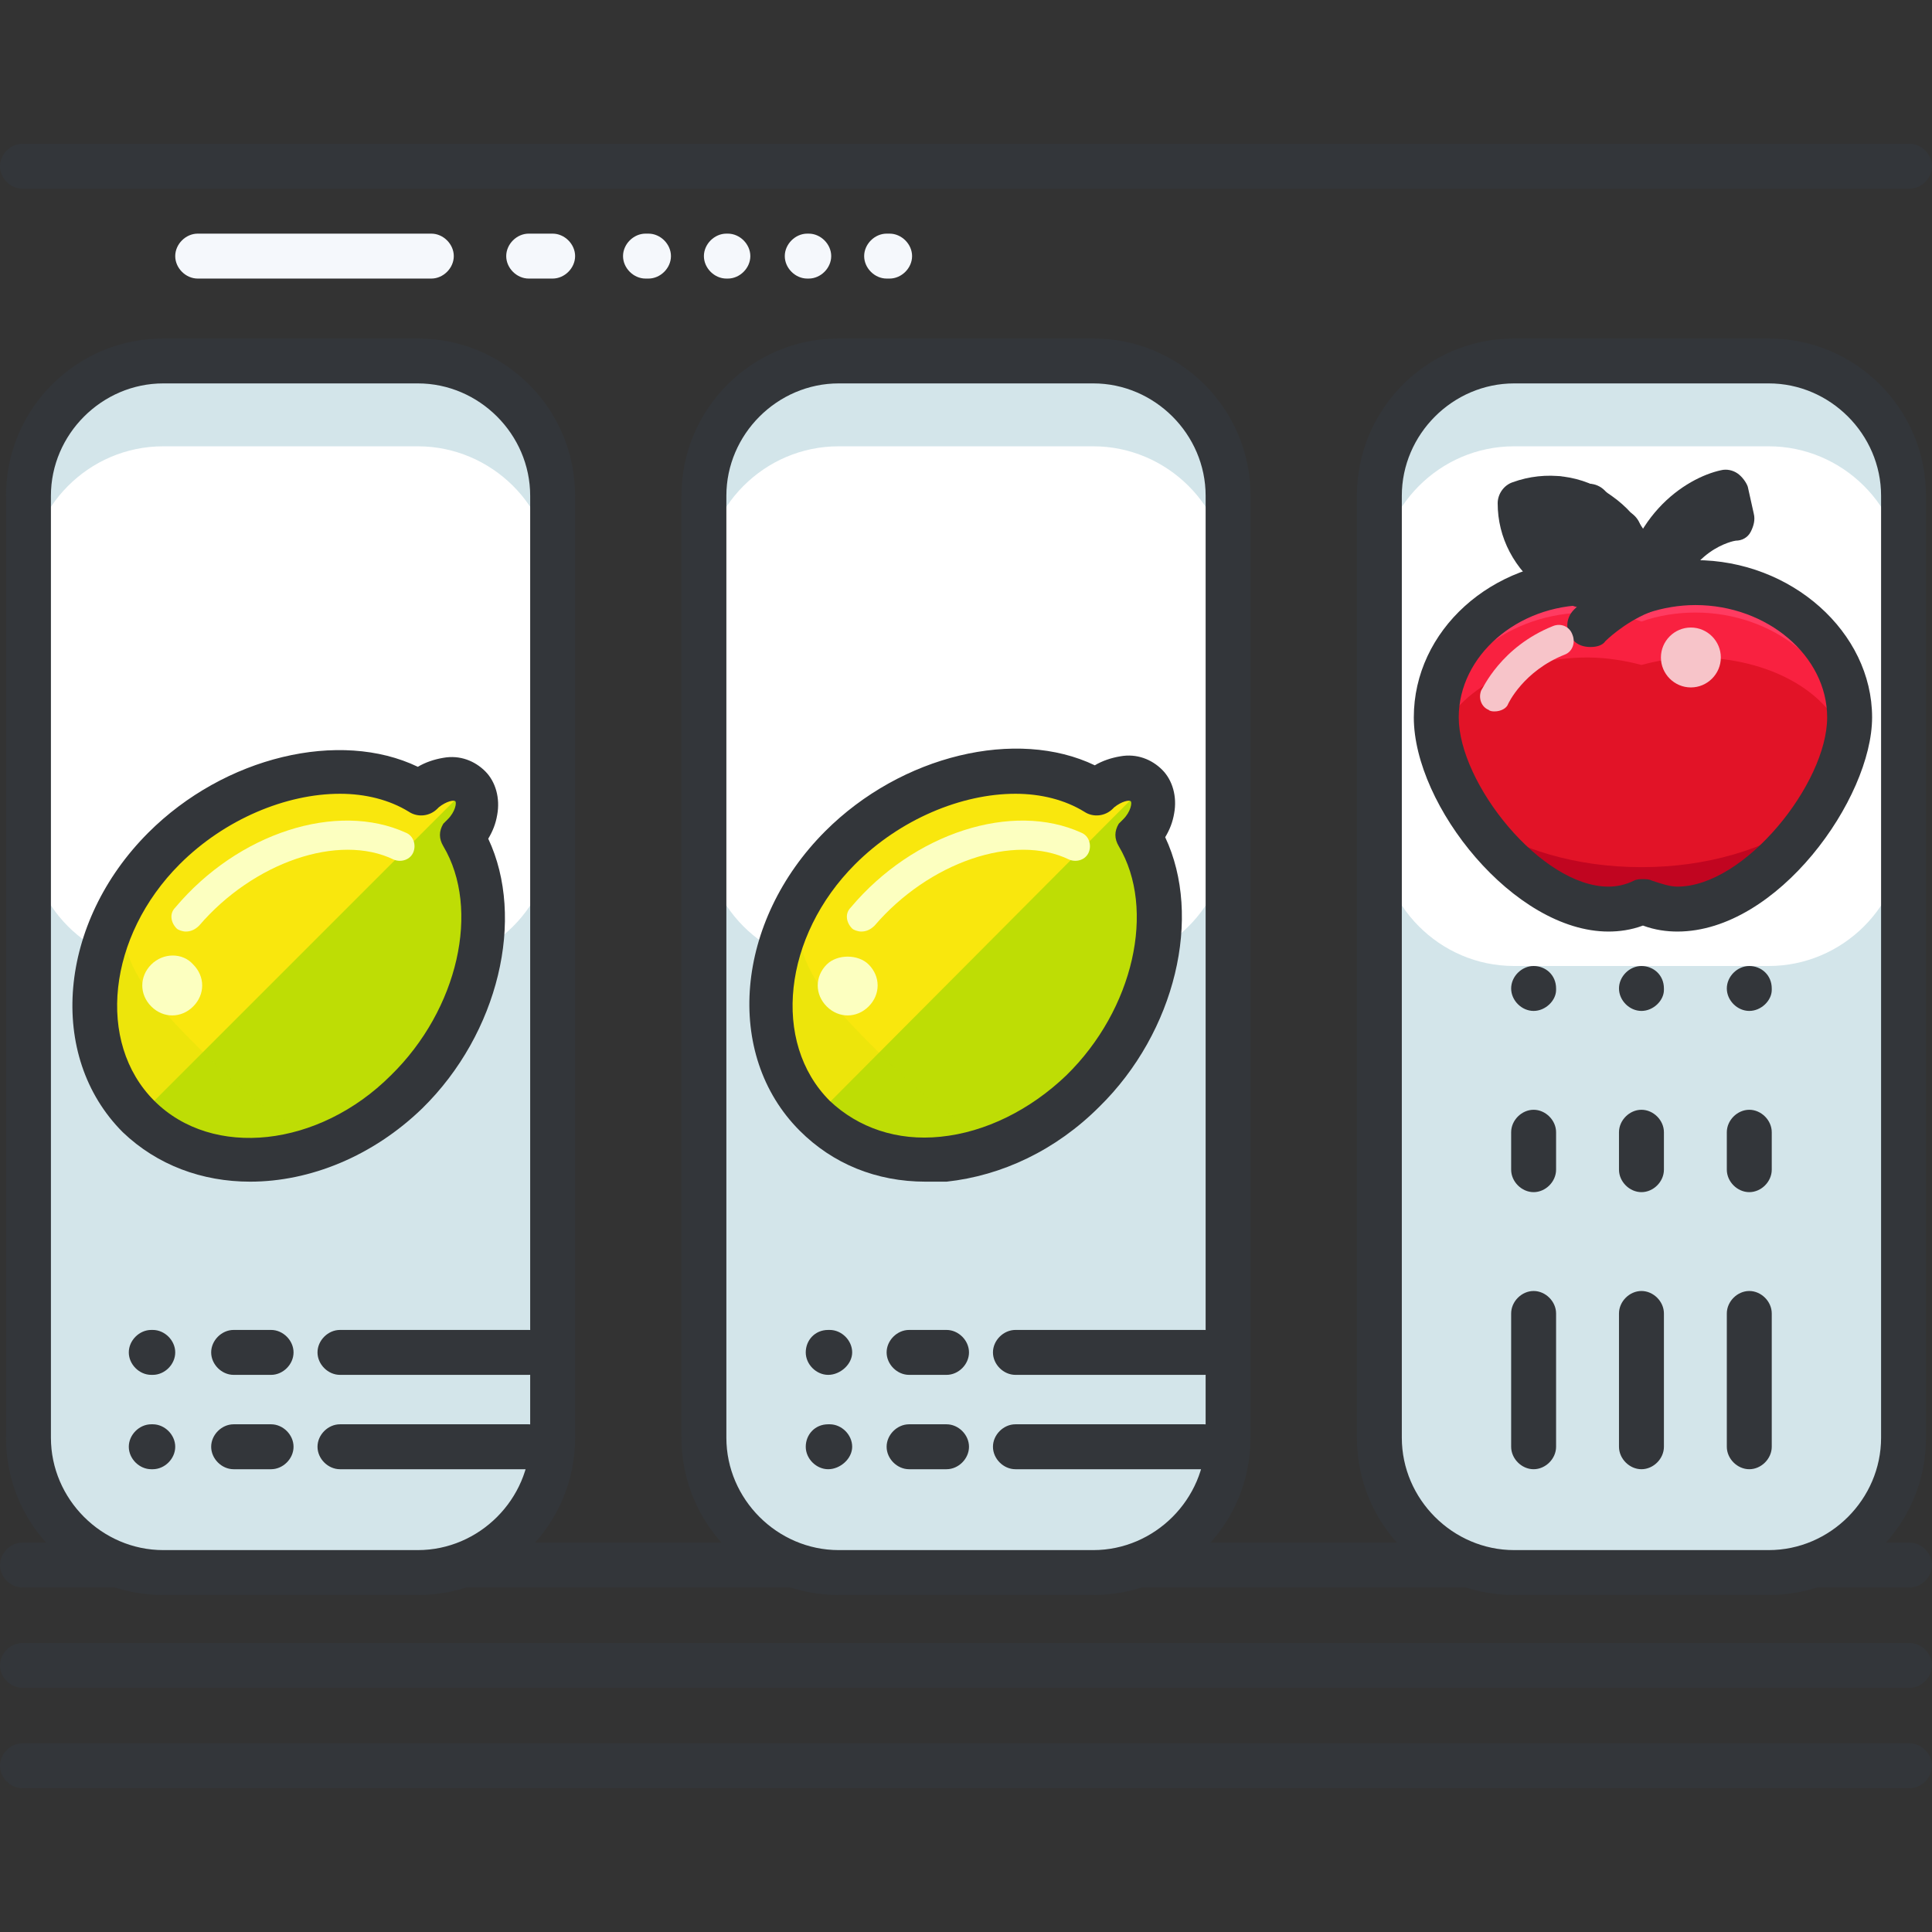 <?xml version="1.0" encoding="iso-8859-1"?>
<!-- Generator: Adobe Illustrator 19.0.0, SVG Export Plug-In . SVG Version: 6.00 Build 0)  -->
<svg version="1.1" id="Capa_1" xmlns="http://www.w3.org/2000/svg" xmlns:xlink="http://www.w3.org/1999/xlink" x="0px" y="0px"
	 viewBox="0 0 471.771 471.771" style="enable-background:new 0 0 471.771 471.771;" xml:space="preserve">
<rect x="0" y="0" width="471.771" height="471.771" fill="#333333" stroke="none"/>
<g>
	<path style="fill:#33363A;" d="M466.286,436.663H5.486c-2.926,0-5.486-2.56-5.486-5.486c0-2.926,2.56-5.486,5.486-5.486h460.8
		c2.926,0,5.486,2.56,5.486,5.486C471.771,434.103,469.211,436.663,466.286,436.663z"/>
	<path style="fill:#33363A;" d="M466.286,412.16H5.486C2.56,412.16,0,409.6,0,406.674c0-2.926,2.56-5.486,5.486-5.486h460.8
		c2.926,0,5.486,2.56,5.486,5.486C471.771,409.6,469.211,412.16,466.286,412.16z"/>
	<path style="fill:#33363A;" d="M466.286,387.657H5.486c-2.926,0-5.486-2.56-5.486-5.486c0-2.926,2.56-5.486,5.486-5.486h460.8
		c2.926,0,5.486,2.56,5.486,5.486C471.771,385.097,469.211,387.657,466.286,387.657z"/>
	<path style="fill:#33363A;" d="M466.286,46.08H5.486C2.56,46.08,0,43.52,0,40.594s2.56-5.486,5.486-5.486h460.8
		c2.926,0,5.486,2.56,5.486,5.486S469.211,46.08,466.286,46.08z"/>
</g>
<path style="fill:#D3E5EA;" d="M134.949,351.086c0,17.92-14.629,32.914-32.914,32.914H39.863c-17.92,0-32.914-14.629-32.914-32.914
	V121.051c0-17.92,14.629-32.914,32.914-32.914h62.171c17.92,0,32.914,14.629,32.914,32.914V351.086z"/>
<path style="fill:#FFFFFF;" d="M102.034,88.137H39.863c-17.92,0-32.914,14.629-32.914,32.914v81.92
	c0,17.92,14.629,32.914,32.914,32.914h62.171c17.92,0,32.914-14.629,32.914-32.914v-82.286
	C134.949,102.766,120.32,88.137,102.034,88.137z"/>
<path style="fill:#D3E5EA;" d="M102.034,88.137H39.863c-17.92,0-32.914,14.629-32.914,32.914v20.846
	c0-17.92,14.629-32.914,32.914-32.914h62.171c17.92,0,32.914,14.629,32.914,32.914v-20.846
	C134.949,102.766,120.32,88.137,102.034,88.137z"/>
<g>
	<path style="fill:#33363A;" d="M102.034,389.486H39.863c-21.211,0-38.4-17.189-38.4-38.4V121.051c0-21.211,17.189-38.4,38.4-38.4
		h62.171c21.211,0,38.4,17.189,38.4,38.4v230.034C140.434,372.297,123.246,389.486,102.034,389.486z M39.863,93.623
		c-14.994,0-27.429,12.434-27.429,27.429v230.034c0,14.994,12.434,27.429,27.429,27.429h62.171
		c14.994,0,27.429-12.434,27.429-27.429V121.051c0-14.994-12.434-27.429-27.429-27.429H39.863z"/>
	<path style="fill:#33363A;" d="M129.097,335.726h-46.08c-2.926,0-5.486-2.56-5.486-5.486s2.56-5.486,5.486-5.486h46.08
		c2.926,0,5.486,2.56,5.486,5.486S132.023,335.726,129.097,335.726z"/>
	<path style="fill:#33363A;" d="M66.194,335.726h-9.143c-2.926,0-5.486-2.56-5.486-5.486s2.56-5.486,5.486-5.486h9.143
		c2.926,0,5.486,2.56,5.486,5.486S69.12,335.726,66.194,335.726z"/>
	<path style="fill:#33363A;" d="M37.303,335.726h-0.366c-2.926,0-5.486-2.56-5.486-5.486s2.56-5.486,5.486-5.486h0.366
		c2.926,0,5.486,2.56,5.486,5.486S40.229,335.726,37.303,335.726z"/>
	<path style="fill:#33363A;" d="M129.097,358.766h-46.08c-2.926,0-5.486-2.56-5.486-5.486c0-2.926,2.56-5.486,5.486-5.486h46.08
		c2.926,0,5.486,2.56,5.486,5.486C134.583,356.206,132.023,358.766,129.097,358.766z"/>
	<path style="fill:#33363A;" d="M66.194,358.766h-9.143c-2.926,0-5.486-2.56-5.486-5.486c0-2.926,2.56-5.486,5.486-5.486h9.143
		c2.926,0,5.486,2.56,5.486,5.486C71.68,356.206,69.12,358.766,66.194,358.766z"/>
	<path style="fill:#33363A;" d="M37.303,358.766h-0.366c-2.926,0-5.486-2.56-5.486-5.486c0-2.926,2.56-5.486,5.486-5.486h0.366
		c2.926,0,5.486,2.56,5.486,5.486C42.789,356.206,40.229,358.766,37.303,358.766z"/>
</g>
<path style="fill:#F9E70D;" d="M113.006,203.703C113.371,203.703,113.371,203.703,113.006,203.703
	c3.657-3.657,4.754-9.143,1.829-12.069c-2.926-2.926-8.411-1.829-11.703,1.463l-0.366,0.366
	c-17.189-10.606-44.983-4.023-62.537,13.531C20.48,226.743,17.554,256,34.011,272.457s45.714,13.531,65.463-6.217
	C117.394,248.686,123.611,221.257,113.006,203.703z"/>
<g>
	<path style="fill:#BEDD05;" d="M113.006,203.703C113.371,203.703,113.371,203.703,113.006,203.703
		c3.657-3.657,4.754-9.143,1.829-12.069l-80.823,80.823c16.457,16.457,45.714,13.531,65.463-6.217
		C117.394,248.686,123.611,221.257,113.006,203.703z"/>
	<path style="opacity:0.2;fill:#BEDD05;enable-background:new    ;" d="M49.737,257.097C33.28,240.64,20.48,227.108,40.229,207.36
		c-19.749,19.749-22.674,49.006-6.217,65.463c16.457,16.457,45.714,13.531,65.463-6.217
		C79.726,285.989,66.194,273.189,49.737,257.097z"/>
</g>
<path style="fill:#FFF27B;" d="M99.84,196.754C100.206,196.754,100.206,196.389,99.84,196.754c3.657-3.657,9.143-4.754,12.069-1.829
	c2.926,2.926,1.829,8.411-1.463,11.703l-0.366,0.366c10.24,16.823,4.389,43.154-12.069,60.708c0.366-0.366,1.097-1.097,1.463-1.463
	c17.554-17.554,24.137-45.349,13.531-62.537l0.366-0.366c3.291-3.292,4.389-8.777,1.463-11.703
	c-2.926-2.926-8.411-1.829-11.703,1.463l-0.366,0.366c-17.189-10.606-44.983-4.023-62.537,13.531
	c-0.366,0.366-1.097,1.097-1.463,1.463C56.686,192,83.017,186.514,99.84,196.754z"/>
<path style="fill:#F9E70D;" d="M111.909,194.926c2.926,2.926,1.829,8.411-1.463,11.703l-0.366,0.366
	c10.24,16.823,4.389,43.154-12.069,60.708c0.366-0.366,1.097-1.097,1.463-1.463c17.554-17.554,24.137-45.349,13.531-62.537
	l0.366-0.366c3.291-3.292,4.389-8.777,1.463-11.703L111.909,194.926L111.909,194.926z"/>
<path style="fill:#33363A;" d="M61.074,288.549c-11.703,0-22.674-4.023-31.086-12.069c-18.651-18.651-15.726-51.2,6.217-73.143
	c18.651-18.651,46.811-25.234,65.829-16.092c1.829-1.097,4.023-1.829,6.217-2.194c4.023-0.731,7.68,0.731,10.24,3.292
	c2.56,2.56,3.657,6.583,2.926,10.606c-0.366,2.194-1.097,4.023-2.194,5.851c9.143,19.383,2.56,47.543-16.091,65.829
	C91.063,282.331,75.703,288.549,61.074,288.549z M83.017,193.829c-13.166,0-28.16,6.217-39.131,17.189
	c-17.554,17.554-20.48,43.52-6.217,57.783c14.263,14.263,40.229,11.337,57.783-6.217c16.457-16.092,21.943-40.594,12.8-55.954
	c-1.097-1.829-1.097-3.657,0-5.486c0.366-0.366,0.731-0.731,1.097-1.097c1.829-1.829,2.194-4.023,1.829-4.389
	c-0.366-0.366-2.194,0-4.023,1.463l-0.366,0.366c-1.829,1.829-4.754,2.194-6.949,0.731
	C95.086,195.292,89.234,193.829,83.017,193.829z"/>
<g>
	<path style="fill:#FCFFC0;" d="M45.349,227.474c-0.731,0-1.829-0.366-2.194-0.731c-1.463-1.463-1.829-3.657-0.366-5.12
		c15.36-18.286,39.497-25.966,56.32-18.286c1.829,0.731,2.56,2.926,1.829,4.754c-0.731,1.829-2.926,2.56-4.754,1.829
		c-13.531-6.583-34.377,0.731-47.543,16.092C47.543,227.108,46.446,227.474,45.349,227.474z"/>
	<path style="fill:#FCFFC0;" d="M42.057,247.954c-1.829,0-3.657-0.731-5.12-2.194c-1.463-1.463-2.194-3.292-2.194-5.12
		s0.731-3.657,2.194-5.12c2.926-2.926,7.68-2.926,10.24,0c1.463,1.463,2.194,3.292,2.194,5.12s-0.731,3.657-2.194,5.12
		C45.714,247.223,43.886,247.954,42.057,247.954z"/>
</g>
<path style="fill:#D3E5EA;" d="M299.886,351.086c0,17.92-14.629,32.914-32.914,32.914H204.8c-17.92,0-32.914-14.629-32.914-32.914
	V121.051c0-17.92,14.629-32.914,32.914-32.914h62.171c17.92,0,32.914,14.629,32.914,32.914V351.086z"/>
<path style="fill:#FFFFFF;" d="M266.971,88.137H204.8c-17.92,0-32.914,14.629-32.914,32.914v81.92
	c0,17.92,14.629,32.914,32.914,32.914h62.171c17.92,0,32.914-14.629,32.914-32.914v-82.286
	C299.886,102.766,285.257,88.137,266.971,88.137z"/>
<path style="fill:#D3E5EA;" d="M266.971,88.137H204.8c-17.92,0-32.914,14.629-32.914,32.914v20.846
	c0-17.92,14.629-32.914,32.914-32.914h62.171c17.92,0,32.914,14.629,32.914,32.914v-20.846
	C299.886,102.766,285.257,88.137,266.971,88.137z"/>
<g>
	<path style="fill:#33363A;" d="M266.971,389.486H204.8c-21.211,0-38.4-17.189-38.4-38.4V121.051c0-21.211,17.189-38.4,38.4-38.4
		h62.171c21.211,0,38.4,17.189,38.4,38.4v230.034C305.371,372.297,288.183,389.486,266.971,389.486z M204.8,93.623
		c-14.994,0-27.429,12.434-27.429,27.429v230.034c0,14.994,12.434,27.429,27.429,27.429h62.171
		c14.994,0,27.429-12.434,27.429-27.429V121.051c0-14.994-12.434-27.429-27.429-27.429H204.8z"/>
	<path style="fill:#33363A;" d="M294.034,335.726h-46.08c-2.926,0-5.486-2.56-5.486-5.486s2.56-5.486,5.486-5.486h46.08
		c2.926,0,5.486,2.56,5.486,5.486S296.96,335.726,294.034,335.726z"/>
	<path style="fill:#33363A;" d="M231.131,335.726h-9.143c-2.926,0-5.486-2.56-5.486-5.486s2.56-5.486,5.486-5.486h9.143
		c2.926,0,5.486,2.56,5.486,5.486S234.057,335.726,231.131,335.726z"/>
	<path style="fill:#33363A;" d="M202.24,335.726c-2.926,0-5.486-2.56-5.486-5.486s2.194-5.486,5.486-5.486h0.366
		c2.926,0,5.486,2.56,5.486,5.486S205.166,335.726,202.24,335.726z"/>
	<path style="fill:#33363A;" d="M294.034,358.766h-46.08c-2.926,0-5.486-2.56-5.486-5.486c0-2.926,2.56-5.486,5.486-5.486h46.08
		c2.926,0,5.486,2.56,5.486,5.486C299.52,356.206,296.96,358.766,294.034,358.766z"/>
	<path style="fill:#33363A;" d="M231.131,358.766h-9.143c-2.926,0-5.486-2.56-5.486-5.486c0-2.926,2.56-5.486,5.486-5.486h9.143
		c2.926,0,5.486,2.56,5.486,5.486C236.617,356.206,234.057,358.766,231.131,358.766z"/>
	<path style="fill:#33363A;" d="M202.24,358.766c-2.926,0-5.486-2.56-5.486-5.486c0-2.926,2.194-5.486,5.486-5.486h0.366
		c2.926,0,5.486,2.56,5.486,5.486C208.091,356.206,205.166,358.766,202.24,358.766z"/>
</g>
<path style="fill:#F9E70D;" d="M277.943,203.703C278.309,203.703,278.309,203.703,277.943,203.703
	c3.657-3.657,4.754-9.143,1.829-12.069c-2.926-2.926-8.411-1.829-11.703,1.463l-0.366,0.366
	c-17.189-10.606-44.983-4.023-62.537,13.531c-19.749,19.749-22.674,49.006-6.217,65.463s45.714,13.531,65.463-6.217
	C282.331,248.686,288.549,221.257,277.943,203.703z"/>
<g>
	<path style="fill:#BEDD05;" d="M277.943,203.703C278.309,203.703,278.309,203.703,277.943,203.703
		c3.657-3.657,4.754-9.143,1.829-12.069l-80.457,80.823c16.457,16.457,45.714,13.531,65.463-6.217
		C282.331,248.686,288.549,221.257,277.943,203.703z"/>
	<path style="opacity:0.2;fill:#BEDD05;enable-background:new    ;" d="M214.674,257.097c-16.457-16.457-29.257-29.989-9.509-49.737
		c-19.749,19.749-22.674,49.006-6.217,65.463c16.457,16.457,45.714,13.531,65.463-6.217
		C244.663,285.989,231.131,273.189,214.674,257.097z"/>
</g>
<path style="fill:#FFF27B;" d="M264.777,196.754C265.143,196.754,265.143,196.389,264.777,196.754
	c3.657-3.657,9.143-4.754,12.069-1.829c2.926,2.926,1.829,8.411-1.463,11.703l-0.366,0.366c10.24,16.823,4.389,43.154-12.069,60.708
	c0.366-0.366,1.097-1.097,1.463-1.463c17.554-17.554,24.137-45.349,13.531-62.537l0.366-0.366c3.291-3.292,4.389-8.777,1.463-11.703
	c-2.926-2.926-8.411-1.829-11.703,1.463l-0.366,0.366c-17.189-10.606-44.983-4.023-62.537,13.531
	c-0.366,0.366-1.097,1.097-1.463,1.463C221.623,192,247.954,186.514,264.777,196.754z"/>
<path style="fill:#F9E70D;" d="M276.846,194.926c2.926,2.926,1.829,8.411-1.463,11.703l-0.366,0.366
	c10.24,16.823,4.389,43.154-12.069,60.708c0.366-0.366,1.097-1.097,1.463-1.463c17.554-17.554,24.137-45.349,13.531-62.537
	l0.366-0.366c3.291-3.292,4.389-8.777,1.463-11.703L276.846,194.926L276.846,194.926z"/>
<path style="fill:#33363A;" d="M226.011,288.549c-12.069,0-22.674-4.389-30.72-12.434c-18.651-18.651-15.726-51.2,6.217-73.143
	c18.651-18.651,46.811-25.234,65.829-16.092c1.829-1.097,4.023-1.829,6.217-2.194c4.023-0.731,7.68,0.731,10.24,3.292
	c2.56,2.56,3.657,6.583,2.926,10.606c-0.366,2.194-1.097,4.023-2.194,5.851c9.143,19.383,2.56,47.543-16.091,65.829
	c-10.606,10.606-23.771,16.823-37.303,18.286C229.303,288.549,227.474,288.549,226.011,288.549z M247.954,193.829
	c-13.166,0-28.16,6.217-39.131,17.189c-17.554,17.554-20.48,43.52-6.217,57.783c6.949,6.583,16.457,9.874,27.063,8.777
	c10.971-1.097,21.943-6.583,30.72-14.994c16.457-16.092,21.943-40.594,12.8-55.954c-1.097-1.829-1.097-3.657,0-5.486
	c0.366-0.366,0.731-0.731,1.097-1.097c1.829-1.829,2.194-4.023,1.829-4.389c-0.366-0.366-2.194,0-4.023,1.463l-0.366,0.366
	c-1.829,1.829-4.754,2.194-6.949,0.731C260.023,195.292,254.171,193.829,247.954,193.829z"/>
<g>
	<path style="fill:#FCFFC0;" d="M210.286,227.474c-0.731,0-1.829-0.366-2.194-0.731c-1.463-1.463-1.829-3.657-0.366-5.12
		c15.36-18.286,39.497-25.966,56.32-18.286c1.829,0.731,2.56,2.926,1.829,4.754c-0.731,1.829-2.926,2.56-4.754,1.829
		c-13.531-6.583-34.377,0.731-47.543,16.092C212.48,227.108,211.383,227.474,210.286,227.474z"/>
	<path style="fill:#FCFFC0;" d="M206.994,247.954c-1.829,0-3.657-0.731-5.12-2.194c-1.463-1.463-2.194-3.292-2.194-5.12
		s0.731-3.657,2.194-5.12c2.56-2.56,7.68-2.56,10.24,0c1.463,1.463,2.194,3.292,2.194,5.12s-0.731,3.657-2.194,5.12
		C210.651,247.223,208.823,247.954,206.994,247.954z"/>
</g>
<path style="fill:#D3E5EA;" d="M464.823,351.086c0,17.92-14.629,32.914-32.914,32.914h-62.171c-17.92,0-32.914-14.629-32.914-32.914
	V121.051c0-17.92,14.629-32.914,32.914-32.914h62.171c17.92,0,32.914,14.629,32.914,32.914V351.086z"/>
<path style="fill:#FFFFFF;" d="M431.909,88.137h-62.171c-17.92,0-32.914,14.629-32.914,32.914v81.92
	c0,17.92,14.629,32.914,32.914,32.914h62.171c17.92,0,32.914-14.629,32.914-32.914v-82.286
	C464.823,102.766,450.194,88.137,431.909,88.137z"/>
<path style="fill:#D3E5EA;" d="M431.909,88.137h-62.171c-17.92,0-32.914,14.629-32.914,32.914v20.846
	c0-17.92,14.629-32.914,32.914-32.914h62.171c17.92,0,32.914,14.629,32.914,32.914v-20.846
	C464.823,102.766,450.194,88.137,431.909,88.137z"/>
<g>
	<path style="fill:#33363A;" d="M431.909,389.486h-62.171c-21.211,0-38.4-17.189-38.4-38.4V121.051c0-21.211,17.189-38.4,38.4-38.4
		h62.171c21.211,0,38.4,17.189,38.4,38.4v230.034C470.309,372.297,453.12,389.486,431.909,389.486z M369.737,93.623
		c-14.994,0-27.429,12.434-27.429,27.429v230.034c0,14.994,12.434,27.429,27.429,27.429h62.171
		c14.994,0,27.429-12.434,27.429-27.429V121.051c0-14.994-12.434-27.429-27.429-27.429H369.737z"/>
	<path style="fill:#33363A;" d="M374.491,358.766c-2.926,0-5.486-2.56-5.486-5.486v-32.549c0-2.926,2.56-5.486,5.486-5.486
		c2.926,0,5.486,2.56,5.486,5.486v32.549C379.977,356.206,377.417,358.766,374.491,358.766z"/>
	<path style="fill:#33363A;" d="M374.491,291.108c-2.926,0-5.486-2.56-5.486-5.486v-9.143c0-2.926,2.56-5.486,5.486-5.486
		c2.926,0,5.486,2.56,5.486,5.486v9.143C379.977,288.549,377.417,291.108,374.491,291.108z"/>
	<path style="fill:#33363A;" d="M374.491,246.857c-2.926,0-5.486-2.56-5.486-5.486s2.56-5.486,5.486-5.486
		c2.926,0,5.486,2.194,5.486,5.486v0.366C379.977,244.297,377.417,246.857,374.491,246.857z"/>
	<path style="fill:#33363A;" d="M400.823,358.766c-2.926,0-5.486-2.56-5.486-5.486v-32.549c0-2.926,2.56-5.486,5.486-5.486
		c2.926,0,5.486,2.56,5.486,5.486v32.549C406.309,356.206,403.749,358.766,400.823,358.766z"/>
	<path style="fill:#33363A;" d="M400.823,291.108c-2.926,0-5.486-2.56-5.486-5.486v-9.143c0-2.926,2.56-5.486,5.486-5.486
		c2.926,0,5.486,2.56,5.486,5.486v9.143C406.309,288.549,403.749,291.108,400.823,291.108z"/>
	<path style="fill:#33363A;" d="M400.823,246.857c-2.926,0-5.486-2.56-5.486-5.486s2.56-5.486,5.486-5.486
		c2.926,0,5.486,2.194,5.486,5.486v0.366C406.309,244.297,403.749,246.857,400.823,246.857z"/>
	<path style="fill:#33363A;" d="M427.154,358.766c-2.926,0-5.486-2.56-5.486-5.486v-32.549c0-2.926,2.56-5.486,5.486-5.486
		c2.926,0,5.486,2.56,5.486,5.486v32.549C432.64,356.206,430.08,358.766,427.154,358.766z"/>
	<path style="fill:#33363A;" d="M427.154,291.108c-2.926,0-5.486-2.56-5.486-5.486v-9.143c0-2.926,2.56-5.486,5.486-5.486
		c2.926,0,5.486,2.56,5.486,5.486v9.143C432.64,288.549,430.08,291.108,427.154,291.108z"/>
	<path style="fill:#33363A;" d="M427.154,246.857c-2.926,0-5.486-2.56-5.486-5.486s2.56-5.486,5.486-5.486
		c2.926,0,5.486,2.194,5.486,5.486v0.366C432.64,244.297,430.08,246.857,427.154,246.857z"/>
</g>
<path style="fill:#824C3A;" d="M421.303,119.954c0,0-19.383,4.389-20.48,29.257l2.56-1.463
	c3.657-19.017,19.383-21.211,19.383-21.211L421.303,119.954z"/>
<path style="fill:#A06150;" d="M401.189,144.823l2.194-1.097c2.926-16.092,14.629-20.114,18.286-21.211l-0.731-2.56
	C421.303,119.954,404.114,123.611,401.189,144.823z"/>
<path style="fill:#33363A;" d="M400.823,154.697c-1.097,0-1.829-0.366-2.926-0.731c-1.829-1.097-2.56-2.926-2.56-4.754
	c1.097-23.04,16.457-32.549,24.869-34.377c1.463-0.366,2.926,0,4.023,0.731c1.097,0.731,2.194,2.194,2.56,3.292l1.463,6.583
	c0.366,1.463,0,2.926-0.731,4.389c-0.731,1.463-2.194,2.194-3.657,2.194c-0.366,0-12.069,2.194-14.629,16.823
	c-0.366,1.463-1.097,2.926-2.56,3.657l-2.56,1.463C402.651,154.331,401.92,154.697,400.823,154.697z"/>
<path style="fill:#F92140;" d="M413.989,142.263c-4.754,0-9.143,0.731-13.166,2.194c-4.023-1.463-8.777-2.194-13.166-2.194
	c-20.48,0-36.937,14.629-36.937,32.914s21.577,46.811,42.057,46.811c2.926,0,5.851-0.731,8.411-1.829
	c2.56,1.097,5.486,1.829,8.411,1.829c20.48,0,42.057-28.892,42.057-46.811C451.657,157.257,434.469,142.263,413.989,142.263z"/>
<path style="fill:#FF3B61;" d="M387.657,149.577c4.754,0,9.143,0.731,13.166,2.194c4.023-1.463,8.777-2.194,13.166-2.194
	c19.017,0,34.743,12.8,36.937,28.892c0-1.097,0.366-2.194,0.366-3.292c0-17.92-16.457-32.914-36.937-32.914
	c-4.754,0-9.143,0.731-13.166,2.194c-4.023-1.463-8.777-2.194-13.166-2.194c-20.48,0-36.937,14.629-36.937,32.914
	c0,1.097,0,2.194,0.366,3.292C352.914,162.011,368.64,149.577,387.657,149.577z"/>
<path style="fill:#E21327;" d="M450.56,181.029c-3.291-11.703-18.286-20.48-36.571-20.48c-4.754,0-9.143,0.731-13.166,1.829
	c-4.023-1.097-8.777-1.829-13.166-1.829c-17.92,0-32.914,8.777-36.571,20.48c3.657,17.92,23.04,40.96,41.326,40.96
	c2.926,0,5.851-0.731,8.411-1.829c2.56,1.097,5.486,1.829,8.411,1.829C427.52,221.989,446.903,198.949,450.56,181.029z"/>
<path style="fill:#C10520;" d="M400.823,211.749c-16.091,0-30.354-4.389-40.96-11.703c8.046,11.703,20.48,21.577,32.549,21.577
	c2.926,0,5.851-0.731,8.411-1.829c2.56,1.097,5.486,1.829,8.411,1.829c12.069,0,24.503-9.874,32.549-21.577
	C431.177,207.36,416.914,211.749,400.823,211.749z"/>
<g>
	<path style="fill:#33363A;" d="M409.6,227.474c-2.56,0-5.486-0.366-8.411-1.463c-2.926,1.097-5.851,1.463-8.411,1.463
		c-23.04,0-47.543-30.72-47.543-52.297c0-21.211,19.017-38.4,42.423-38.4c4.389,0,9.143,0.731,13.166,1.829
		c4.023-1.097,8.411-1.829,13.166-1.829c23.406,0,43.154,17.554,43.154,38.4C457.143,194.926,434.103,227.474,409.6,227.474z
		 M401.189,214.674c0.731,0,1.463,0,2.194,0.366c2.194,0.731,4.389,1.463,6.217,1.463c16.457,0,36.571-25.234,36.571-41.326
		c0-14.994-14.629-27.429-32.183-27.429c-4.023,0-8.046,0.731-11.337,1.829c-1.097,0.366-2.56,0.366-3.657,0
		c-3.291-1.097-7.314-1.829-11.337-1.829c-17.189,0-31.451,12.434-31.451,27.429c0,16.092,20.114,41.326,36.571,41.326
		c1.829,0,4.023-0.366,6.217-1.463C399.726,214.674,400.457,214.674,401.189,214.674z"/>
	<path style="fill:#33363A;" d="M388.389,157.989c-1.463,0-2.926-0.366-4.023-1.463c-2.194-2.194-2.194-5.486,0-7.68
		c0.366-0.366,5.851-5.851,14.263-9.143c2.926-1.097,5.851,0.366,6.949,2.926c1.097,2.926-0.366,5.851-2.926,6.949
		c-6.217,2.56-10.606,6.949-10.606,6.949C391.314,157.623,389.851,157.989,388.389,157.989z"/>
</g>
<g>
	<path style="fill:#F7C4C9;" d="M364.983,173.714c-0.366,0-1.097,0-1.463-0.366c-1.829-0.731-2.56-2.926-1.829-4.754
		c0.366-0.366,4.754-10.606,17.554-15.726c1.829-0.731,4.023,0,4.754,2.194c0.731,1.829,0,4.023-1.829,4.754
		c-10.24,4.023-13.897,12.069-13.897,12.069C367.909,172.983,366.446,173.714,364.983,173.714z"/>
	<path style="fill:#F7C4C9;" d="M412.891,167.863c-4.023,0-7.314-3.292-7.314-7.314l0,0c0-4.023,3.291-7.314,7.314-7.314
		c4.023,0,7.314,3.292,7.314,7.314S416.914,167.863,412.891,167.863z"/>
</g>
<path style="fill:#73F99C;" d="M380.343,140.069c5.851,4.023,13.166,4.754,19.383,2.56c0-6.583-3.291-13.166-9.143-17.189
	c-5.851-4.023-13.166-4.754-19.383-2.56C371.2,129.463,374.491,135.68,380.343,140.069z"/>
<path style="fill:#49DB7A;" d="M380.343,140.069c5.851,4.023,13.166,4.754,19.383,2.56c0-6.583-6.217-10.24-12.069-14.263
	c-5.851-4.023-10.24-7.68-16.457-5.486C371.2,129.463,374.491,135.68,380.343,140.069z"/>
<path style="fill:#18AA67;" d="M371.2,122.514c0,6.583,3.291,13.166,9.143,17.189c5.851,4.023,13.166,4.754,19.383,2.56"/>
<g>
	<path style="fill:#33363A;" d="M392.411,149.211c-5.486,0-10.606-1.463-15.36-4.754l0,0c-7.314-5.486-11.337-13.166-11.337-21.577
		c0-2.194,1.463-4.389,3.657-5.12c8.046-2.926,17.189-1.829,24.137,3.292c7.314,5.12,11.703,13.166,11.703,21.577
		c0,2.194-1.463,4.389-3.657,5.12C398.629,148.846,395.703,149.211,392.411,149.211z M383.634,135.68
		c2.926,2.194,6.583,2.926,9.874,2.56c-1.097-3.292-3.291-6.217-6.217-8.411c-2.926-2.194-6.583-2.926-10.24-2.926
		C378.514,130.194,380.343,133.12,383.634,135.68z"/>
	<path style="fill:#33363A;" d="M401.92,149.211c-1.097,0-2.194-0.366-3.291-1.097L369.737,128c-2.56-1.829-2.926-5.12-1.463-7.68
		c1.829-2.56,5.12-2.926,7.68-1.463l28.891,20.114c2.56,1.829,2.926,5.12,1.463,7.68C405.211,148.48,403.749,149.211,401.92,149.211
		z"/>
	<path style="fill:#33363A;" d="M388.023,139.703c-2.926,0-5.486-2.56-5.486-5.486v-10.606c0-2.926,2.56-5.486,5.486-5.486
		c2.926,0,5.486,2.56,5.486,5.486v10.606C393.509,137.143,390.949,139.703,388.023,139.703z"/>
	<path style="fill:#33363A;" d="M391.68,142.629h-14.263c-2.926,0-5.486-2.56-5.486-5.486c0-2.926,2.56-5.486,5.486-5.486h14.263
		c2.926,0,5.486,2.56,5.486,5.486C397.166,140.069,394.606,142.629,391.68,142.629z"/>
	<path style="fill:#33363A;" d="M382.171,136.046h-9.143c-2.926,0-5.486-2.56-5.486-5.486c0-2.926,2.56-5.486,5.486-5.486h9.143
		c2.926,0,5.486,2.56,5.486,5.486C387.657,133.486,385.097,136.046,382.171,136.046z"/>
	<path style="fill:#33363A;" d="M380.343,133.851c-2.926,0-5.486-2.56-5.486-5.486v-6.583c0-2.926,2.56-5.486,5.486-5.486
		c2.926,0,5.486,2.56,5.486,5.486v6.583C385.829,131.292,383.269,133.851,380.343,133.851z"/>
	<path style="fill:#33363A;" d="M395.337,144.457c-2.926,0-5.486-2.56-5.486-5.486v-9.143c0-2.926,2.56-5.486,5.486-5.486
		c2.926,0,5.486,2.56,5.486,5.486v9.143C400.823,141.897,398.263,144.457,395.337,144.457z"/>
</g>
<g>
	<path style="fill:#F5F8FC;" d="M105.326,68.023H48.274c-2.926,0-5.486-2.56-5.486-5.486c0-2.926,2.56-5.486,5.486-5.486h57.051
		c2.926,0,5.486,2.56,5.486,5.486C110.811,65.463,108.251,68.023,105.326,68.023z"/>
	<path style="fill:#F5F8FC;" d="M134.949,68.023h-5.851c-2.926,0-5.486-2.56-5.486-5.486c0-2.926,2.56-5.486,5.486-5.486h5.851
		c2.926,0,5.486,2.56,5.486,5.486C140.434,65.463,137.874,68.023,134.949,68.023z"/>
	<path style="fill:#F5F8FC;" d="M158.354,68.023h-0.731c-2.926,0-5.486-2.56-5.486-5.486c0-2.926,2.56-5.486,5.486-5.486h0.731
		c2.926,0,5.486,2.56,5.486,5.486C163.84,65.463,161.28,68.023,158.354,68.023z"/>
	<path style="fill:#F5F8FC;" d="M177.737,68.023h-0.366c-2.926,0-5.486-2.56-5.486-5.486c0-2.926,2.56-5.486,5.486-5.486h0.366
		c2.926,0,5.486,2.56,5.486,5.486C183.223,65.463,180.663,68.023,177.737,68.023z"/>
	<path style="fill:#F5F8FC;" d="M197.486,68.023h-0.366c-2.926,0-5.486-2.56-5.486-5.486c0-2.926,2.56-5.486,5.486-5.486h0.366
		c2.926,0,5.486,2.56,5.486,5.486C202.971,65.463,200.411,68.023,197.486,68.023z"/>
	<path style="fill:#F5F8FC;" d="M217.234,68.023h-0.731c-2.926,0-5.486-2.56-5.486-5.486c0-2.926,2.56-5.486,5.486-5.486h0.731
		c2.926,0,5.486,2.56,5.486,5.486C222.72,65.463,220.16,68.023,217.234,68.023z"/>
</g>
<g>
</g>
<g>
</g>
<g>
</g>
<g>
</g>
<g>
</g>
<g>
</g>
<g>
</g>
<g>
</g>
<g>
</g>
<g>
</g>
<g>
</g>
<g>
</g>
<g>
</g>
<g>
</g>
<g>
</g>
</svg>
